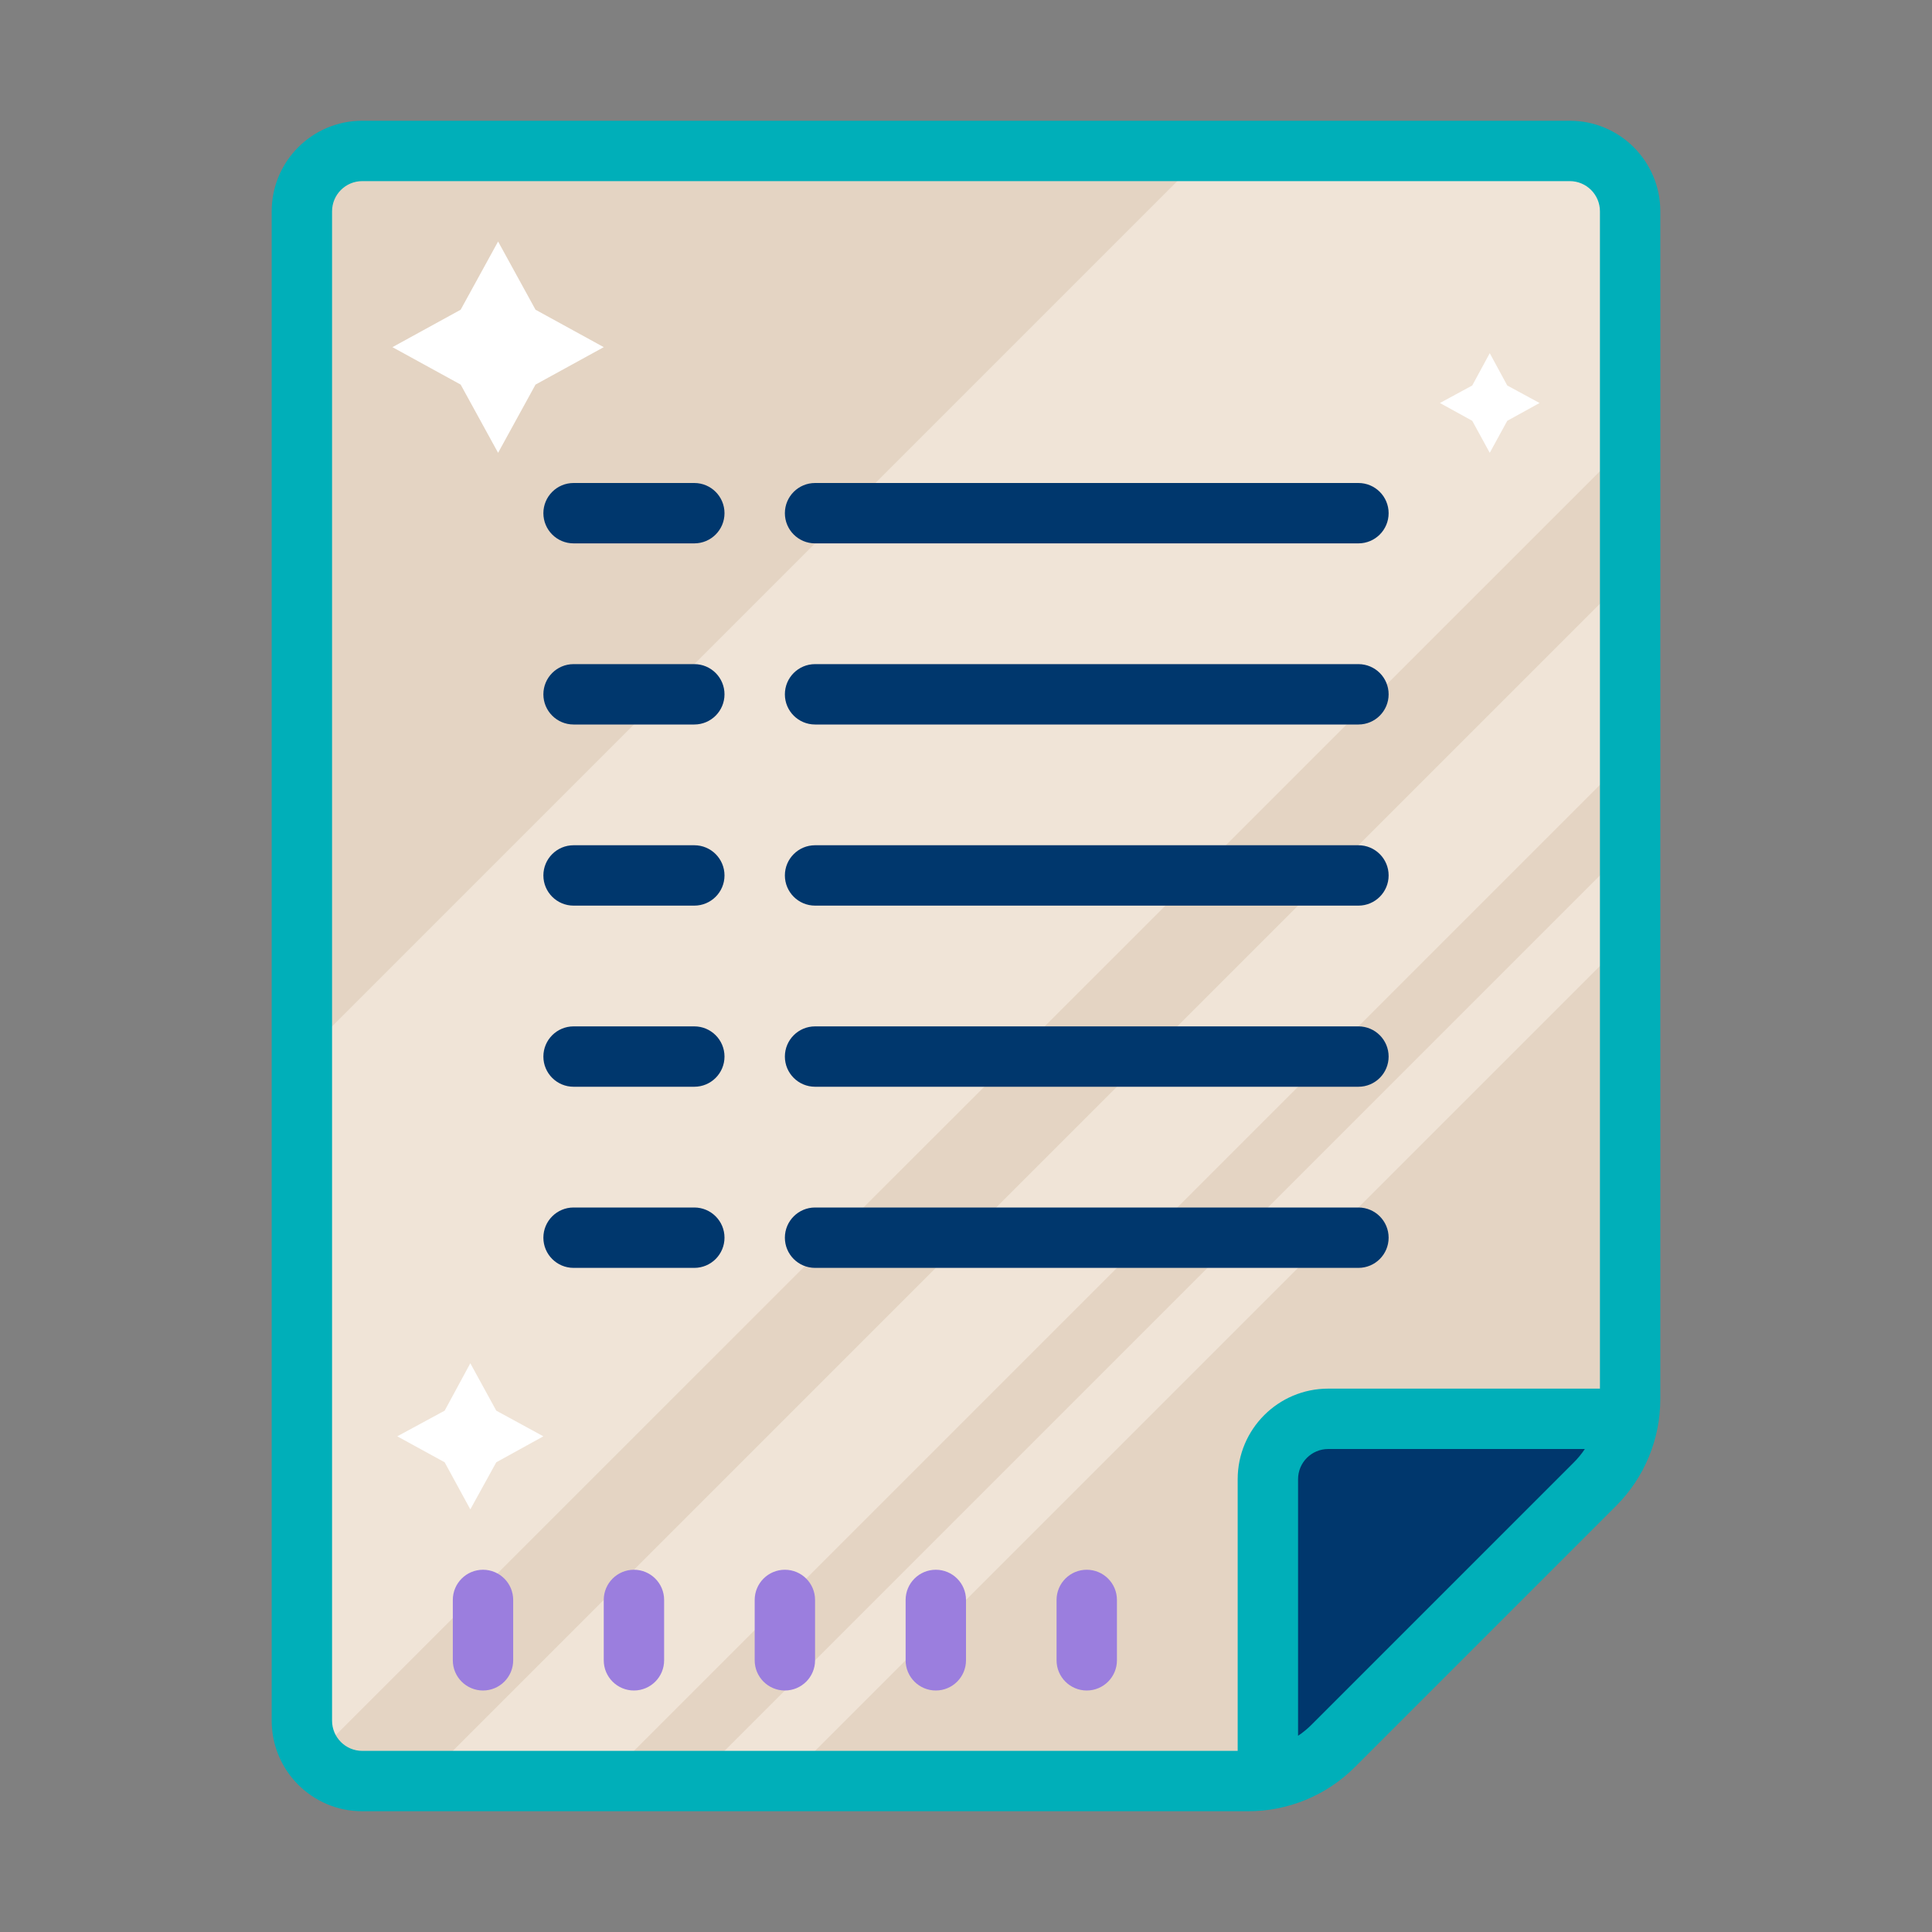 <svg width="64" height="64" viewBox="0 0 64 64" fill="none" xmlns="http://www.w3.org/2000/svg">
<rect x="0" y="0" width="64" height="64" fill="#808080" stroke="none"/>
<path d="M41.76 59.06H13C11.343 59.06 10 57.718 10 56.06V8.061C10 6.404 11.343 5.061 13 5.061H51C52.657 5.061 54 6.404 54 8.061V46.821C53.999 47.615 53.683 48.379 53.12 48.941L43.88 58.181C43.318 58.743 42.555 59.059 41.76 59.06Z" fill="#E4D4C3"/>
<path d="M54 5L54.15 14.46L10.66 57.94L10 35L40 5H54ZM54.15 24.85L19.94 59.06L14.19 58.81L54 19L54.15 24.85ZM54.15 30.85L26 59H23L54.15 27.85V30.85Z" fill="#F0E4D7"/>
<path d="M16.5 15L15.26 12.74L13 11.5L15.26 10.26L16.5 8L17.74 10.26L20 11.5L17.74 12.74L16.5 15ZM15.58 50L14.73 48.44L13.16 47.58L14.73 46.73L15.58 45.16L16.44 46.73L18 47.58L16.44 48.44L15.58 50ZM49.35 15L48.77 13.94L47.7 13.35L48.77 12.77L49.35 11.7L49.93 12.77L51 13.35L49.93 13.94L49.35 15Z" fill="white"/>
<path d="M42 59V47H54L42 59Z" fill="#00376D"/>
<path d="M36 56C36.552 56 37 55.552 37 55V53C37 52.448 36.552 52 36 52C35.448 52 35 52.448 35 53V55C35 55.552 35.448 56 36 56ZM31 56C31.552 56 32 55.552 32 55V53C32 52.448 31.552 52 31 52C30.448 52 30 52.448 30 53V55C30 55.552 30.448 56 31 56ZM26 56C26.552 56 27 55.552 27 55V53C27 52.448 26.552 52 26 52C25.448 52 25 52.448 25 53V55C25 55.552 25.448 56 26 56ZM21 56C21.552 56 22 55.552 22 55V53C22 52.448 21.552 52 21 52C20.448 52 20 52.448 20 53V55C20 55.552 20.448 56 21 56ZM16 52C15.448 52 15 52.448 15 53V55C15 55.552 15.448 56 16 56C16.552 56 17 55.552 17 55V53C17 52.448 16.552 52 16 52Z" fill="#9B7EDE"/>
<path d="M12 60H41.34C42.667 60.002 43.94 59.477 44.88 58.54L53.54 49.88C54.477 48.94 55.002 47.667 55 46.34V7C55 5.343 53.657 4 52 4H12C10.343 4 9 5.343 9 7V57C9 58.657 10.343 60 12 60ZM52.12 48.46L43.46 57.12C43.32 57.262 43.166 57.389 43 57.5V49C43 48.448 43.448 48 44 48H52.5C52.389 48.166 52.262 48.32 52.12 48.46ZM11 7C11 6.448 11.448 6 12 6H52C52.552 6 53 6.448 53 7V46H44C42.343 46 41 47.343 41 49V58H12C11.448 58 11 57.552 11 57V7Z" fill="#00AFB9"/>
<path d="M23 18H19C18.448 18 18 17.552 18 17C18 16.448 18.448 16 19 16H23C23.552 16 24 16.448 24 17C24 17.552 23.552 18 23 18ZM45 18H27C26.448 18 26 17.552 26 17C26 16.448 26.448 16 27 16H45C45.552 16 46 16.448 46 17C46 17.552 45.552 18 45 18ZM23 24H19C18.448 24 18 23.552 18 23C18 22.448 18.448 22 19 22H23C23.552 22 24 22.448 24 23C24 23.552 23.552 24 23 24ZM45 24H27C26.448 24 26 23.552 26 23C26 22.448 26.448 22 27 22H45C45.552 22 46 22.448 46 23C46 23.552 45.552 24 45 24ZM23 30H19C18.448 30 18 29.552 18 29C18 28.448 18.448 28 19 28H23C23.552 28 24 28.448 24 29C24 29.552 23.552 30 23 30ZM45 30H27C26.448 30 26 29.552 26 29C26 28.448 26.448 28 27 28H45C45.552 28 46 28.448 46 29C46 29.552 45.552 30 45 30ZM23 36H19C18.448 36 18 35.552 18 35C18 34.448 18.448 34 19 34H23C23.552 34 24 34.448 24 35C24 35.552 23.552 36 23 36ZM45 36H27C26.448 36 26 35.552 26 35C26 34.448 26.448 34 27 34H45C45.552 34 46 34.448 46 35C46 35.552 45.552 36 45 36ZM23 42H19C18.448 42 18 41.552 18 41C18 40.448 18.448 40 19 40H23C23.552 40 24 40.448 24 41C24 41.552 23.552 42 23 42ZM45 42H27C26.448 42 26 41.552 26 41C26 40.448 26.448 40 27 40H45C45.552 40 46 40.448 46 41C46 41.552 45.552 42 45 42Z" fill="#00376D"/>
</svg>
